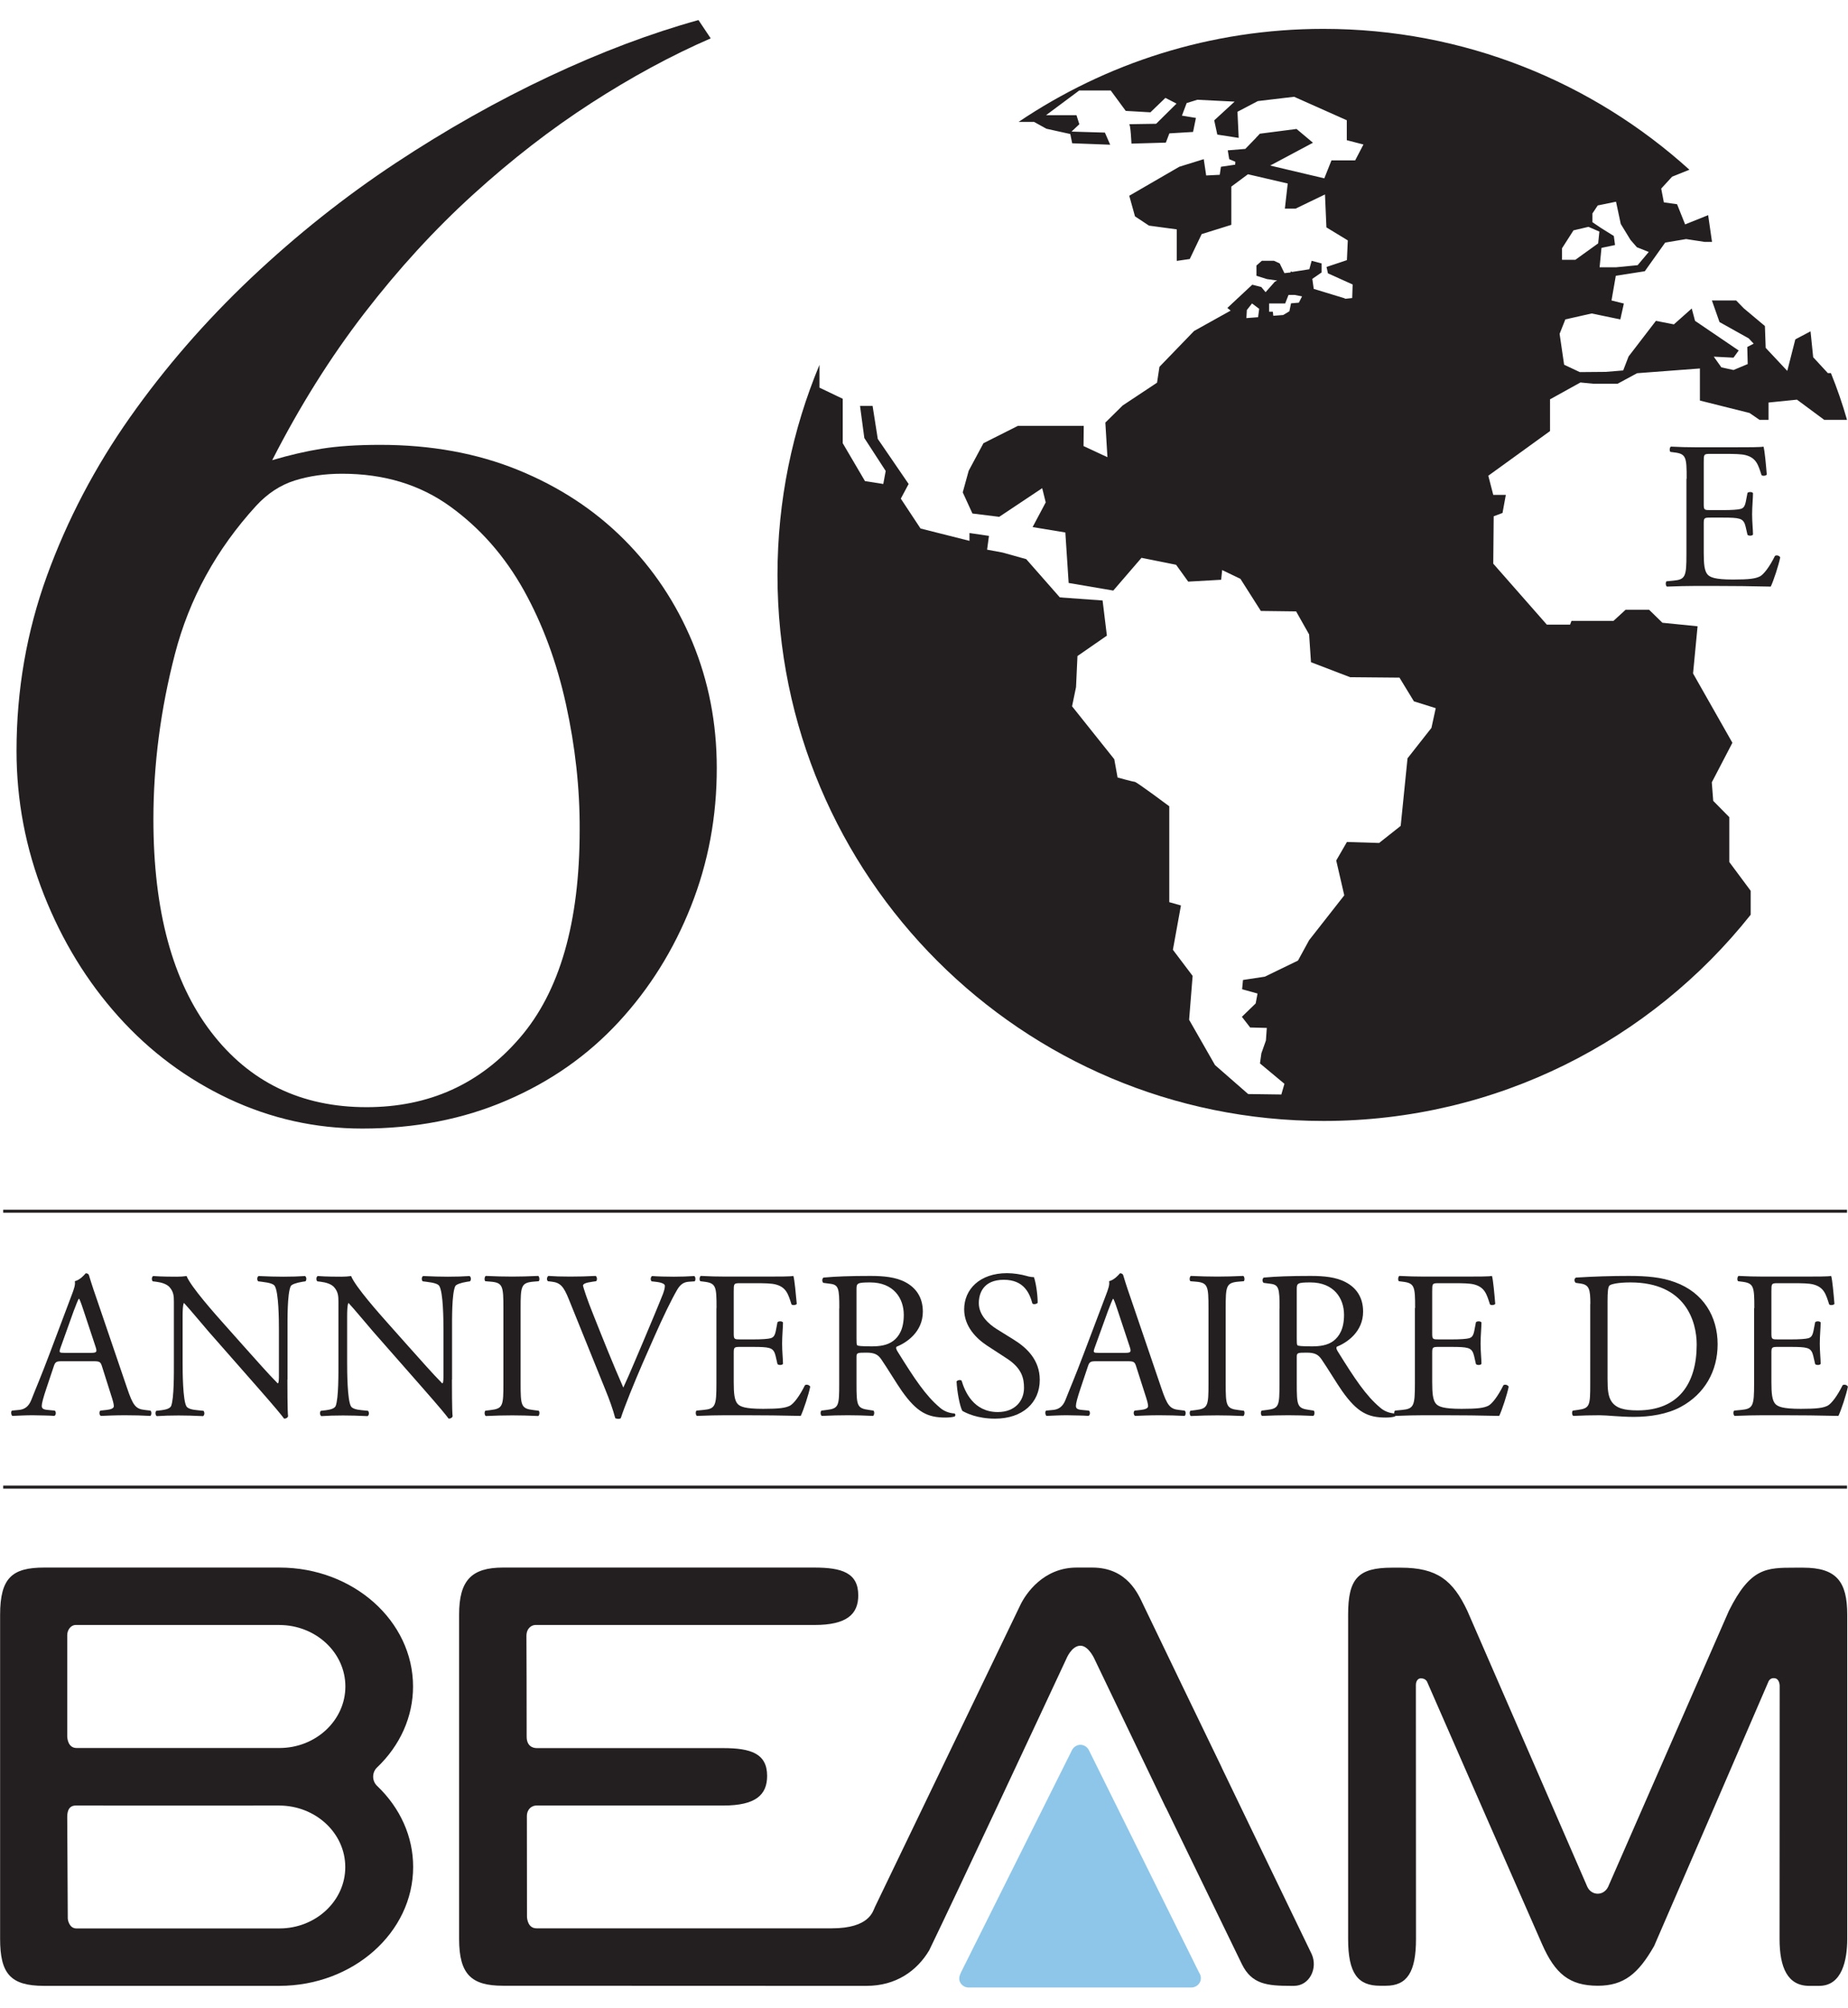 <?xml version="1.0" encoding="utf-8"?>
<!-- Generator: Adobe Illustrator 23.0.1, SVG Export Plug-In . SVG Version: 6.00 Build 0)  -->
<svg version="1.1" id="Layer_1" xmlns="http://www.w3.org/2000/svg" xmlns:xlink="http://www.w3.org/1999/xlink" x="0px" y="0px"
	 viewBox="0 0 167.69 182.15" style="enable-background:new 0 0 167.69 182.15;" xml:space="preserve">
<style type="text/css">
	.st0{fill-rule:evenodd;clip-rule:evenodd;fill:#231F20;}
	.st1{fill:#231F20;stroke:#231F20;stroke-width:0.273;stroke-miterlimit:10;}
	.st2{fill:#231F20;}
	.st3{fill:#8DC6E8;}
</style>
<g>
	<path class="st0" d="M158.76,37.47l0.9,0.62h0.82v-1.57l2.58-0.26l2.47,1.83h2.07c-0.41-1.44-0.9-2.86-1.46-4.24h-0.28l-1.33-1.44
		l-0.24-2.35l-1.38,0.73l-0.73,2.86l-1.96-2.09l-0.07-1.98l-1.92-1.61l-0.69-0.71h-2.2l0.69,1.96l2.65,1.48l0.45,0.48l-0.58,0.3
		l0.04,1.55l-1.29,0.54l-1.1-0.24l-0.69-0.97l1.79,0.09l0.47-0.65l-3.96-2.69l-0.3-1.12l-1.62,1.44l-1.63-0.32l-2.48,3.23
		l-0.49,1.27l-1.59,0.13l-2.35,0.02l-1.42-0.67l-0.41-2.8l0.52-1.31l2.39-0.54l2.6,0.54l0.32-1.44l-1.12-0.28l0.39-2.24l2.63-0.41
		l1.85-2.6l1.9-0.32l1.7,0.26h0.65l-0.35-2.43l-2.09,0.84l-0.73-1.83l-1.2-0.17l-0.24-1.25l0.99-1.08l1.57-0.63
		c-8.78-7.94-20.42-12.78-33.21-12.78c-10.25,0-19.76,3.12-27.66,8.44h1.4l1.12,0.62l2.17,0.48L97.29,13l3.45,0.13l-0.48-1.1
		l-3.03-0.09l0.71-0.67l-0.26-0.82h-2.76l3.01-2.24h2.86l1.36,1.85l2.24,0.13l1.36-1.31l1.01,0.52l-1.85,1.83
		c0,0-2.58,0.04-2.45,0.04c0.13,0,0.21,1.76,0.21,1.76l3.12-0.09l0.32-0.84l2.15-0.13l0.26-1.27l-1.27-0.21l0.43-1.14l0.97-0.3
		l3.38,0.17l-1.85,1.7l0.28,1.29l1.94,0.3l-0.11-2.37l1.85-0.97l3.29-0.39l4.78,2.13v1.81l1.51,0.39l-0.75,1.44h-2.15l-0.65,1.63
		l-4.91-1.16l3.88-2.07l-1.49-1.25l-3.33,0.43l-0.28,0.3h-0.02l-0.04,0.07L113,13.51l-1.59,0.13l0.13,0.8l0.56,0.24l-0.02,0.26
		l-1.29,0.19l-0.11,0.73l-1.23,0.06l-0.22-1.48l-2.22,0.69l-4.54,2.63l0.52,1.87l1.27,0.84l2.52,0.34v2.86l1.18-0.17l1.08-2.26
		l2.69-0.84v-3.47l1.51-1.12l3.61,0.84l-0.26,2.28h0.97l2.67-1.29l0.13,2.99l1.94,1.18l-0.08,1.79l-1.85,0.62l0.13,0.58l2.24,1.01
		l-0.04,1.23l-0.65,0.07c0-0.02-0.02-0.04-0.02-0.04l-2.82-0.86l-0.13-0.91l0.84-0.58v-0.82l-0.9-0.24l-0.21,0.77l-1.55,0.24
		l-0.15-0.04v0.09l-0.56,0.06l-0.43-0.88l-0.52-0.24h-1.1l-0.49,0.43v0.93l0.95,0.3l0.93,0.13l-0.21,0.11l-0.84,0.95l-0.39-0.47
		l-0.82-0.21l-2.26,2.11l0.3,0.24l-3.32,1.85l-3.14,3.25l-0.22,1.44l-3.12,2.07l-1.57,1.55l0.19,3.14l-2.17-1.01l0.02-1.83h-5.98
		l-3.12,1.57l-1.34,2.5l-0.54,1.96l0.88,1.92l2.43,0.3l3.9-2.6l0.32,1.29l-1.19,2.24l2.97,0.49l0.3,4.58l4.05,0.69l2.56-2.97
		l3.14,0.63l1.1,1.53l2.99-0.17l0.09-0.88l1.66,0.8l1.85,2.91l3.2,0.04l1.18,2.09l0.17,2.52l3.55,1.36l4.48,0.04l1.31,2.15
		l1.98,0.62l-0.39,1.79l-2.17,2.76l-0.62,6.13l-1.96,1.55l-2.92-0.09l-0.97,1.68l0.73,3.16l-3.19,4.07l-1.01,1.85l-3.01,1.46
		l-1.98,0.3l-0.08,0.84l1.4,0.39l-0.17,0.9l-1.25,1.21l0.75,0.97l1.51,0.04l-0.08,1.14l-0.41,1.16l-0.13,0.92l2.22,1.85l-0.28,0.97
		l-3.01-0.04l-3.01-2.63l-2.35-4.11l0.32-3.98l-1.79-2.37l0.73-4.02l-1.06-0.3v-8.7c0,0-2.97-2.22-3.14-2.22
		c-0.15,0-1.55-0.39-1.55-0.39l-0.3-1.66l-3.83-4.8l0.36-1.74l0.13-2.82l2.67-1.85l-0.39-3.19l-3.88-0.28l-3.05-3.47l-2.15-0.6
		l-1.4-0.26l0.17-1.25l-1.77-0.26v0.71l-4.44-1.12l-1.79-2.71l0.71-1.33l-2.8-4.09l-0.47-2.99h-1.14l0.39,2.91l1.94,2.99l-0.22,1.18
		l-1.66-0.26l-2.02-3.44v-4.03l-2.11-1.01V33.1c-2.45,5.88-3.81,12.31-3.81,19.07c0,27.36,22.19,49.53,49.55,49.53
		c15.71,0,29.7-7.3,38.76-18.71v-2.17l-1.94-2.61v-4.07l-1.46-1.48l-0.13-1.68l1.87-3.59l-3.57-6.29l0.41-4.28l-3.19-0.32
		l-1.21-1.18h-2.13l-1.1,1.01h-3.81l-0.13,0.34h-2.11l-4.86-5.53l0.04-4.3l0.8-0.3l0.3-1.64h-1.14l-0.45-1.74l5.6-4.05v-2.88
		l2.76-1.53l1.12,0.11h2.26l1.76-0.95l5.7-0.43v2.91L158.76,37.47z M144.51,19.35l0.47-0.71l1.66-0.34l0.43,2.02l0.88,1.44
		l0.58,0.67l1.08,0.43l-1.01,1.2l-1.96,0.19h-1.49l0.17-1.76l1.23-0.26l-0.11-0.82l-1.14-0.71l-0.8-0.54V19.35z M141.75,22.51
		l1.03-1.61l1.36-0.32l0.99,0.43l-0.11,1.07l-2.07,1.49h-1.21V22.51z M114.16,28.78l-1.06,0.08l0.04-0.73l0.47-0.6l0.65,0.49
		L114.16,28.78z M117.86,27.46l-0.71,0.06L117,28.24l-0.56,0.34l-0.9,0.07c-0.02-0.19-0.04-0.37-0.04-0.37h-0.34v-0.75h1.46
		l0.3-0.77h0.58l0.65,0.13L117.86,27.46z"/>
	<line id="XMLID_73_" class="st1" x1="167.6" y1="134.92" x2="0.29" y2="134.92"/>
	<line id="XMLID_72_" class="st1" x1="0.29" y1="109.89" x2="167.6" y2="109.89"/>
	<path class="st2" d="M122.33,175.92c0-6.36,0-23.28,0-29.43c0-3.27,0.9-4.26,3.97-4.26c1.61,0-0.81,0,0.81,0
		c3.3,0,4.73,1.14,6.04,3.92c2.76,6.33,10.88,25.02,10.88,25.02c0.17,0.39,0.54,0.64,0.95,0.64c0.41,0,0.77-0.25,0.95-0.64
		c0,0,8.19-18.7,10.95-25.02c1.95-3.91,3.39-3.92,5.99-3.92c1.69,0-0.7,0,0.76,0c3.02,0,3.99,1.27,3.99,4.26c0,6.47,0,22.97,0,29.42
		c0,1.9-0.46,4.26-2.54,4.26c-0.91,0,0,0-0.91,0c-1.96,0-2.69-1.66-2.69-4.25c0-4.58,0.01-17.51,0.01-22.96c0,0,0.01-0.63-0.44-0.7
		c-0.45-0.07-0.58,0.31-0.58,0.31c-2.41,5.59-8.38,19.41-10.37,23.98c-1.43,2.51-2.74,3.61-5.11,3.61c-0.91,0,0,0,0,0s0.8,0,0,0
		c-2.58,0-3.88-1.1-5.05-3.75c-2.01-4.56-8.01-18.26-10.43-23.8c0,0-0.12-0.34-0.57-0.34c-0.45,0.01-0.46,0.54-0.46,0.61
		c0,0.04,0.01,18.44,0.01,23.03c0,3-0.8,4.25-2.73,4.25c-1.04,0,0.14,0-0.54,0C123.23,180.16,122.33,179.06,122.33,175.92z"/>
	<path class="st2" d="M33.86,161.19c0-0.32,0.13-0.62,0.35-0.83c2.11-2.01,3.27-4.62,3.27-7.35c0-5.95-5.43-10.79-12.11-10.79
		c0,0-15.58,0-21.36,0c-2.9,0-4,0.92-4,4.29c0,6.49,0,22.95,0,29.4c0,3.15,0.94,4.26,3.98,4.26c5.76,0,21.35,0,21.35,0
		c6.7,0,12.15-4.84,12.15-10.79c0-2.74-1.16-5.34-3.27-7.35C33.99,161.81,33.86,161.51,33.86,161.19z M25.36,174.96
		c0,0-17.78,0-18.43,0c-0.65,0-0.78-0.78-0.78-0.91c0-0.14-0.05-8.88-0.05-9.16c0-0.28,0-1.1,0.8-1.08c0.8,0.01,18.42,0,18.42,0
		c3.32,0,6.01,2.5,6.01,5.58C31.34,172.45,28.66,174.96,25.36,174.96z M25.36,158.59c0,0-17.63,0-18.41,0
		c-0.78,0-0.85-0.88-0.85-1.09c0-0.21,0-8.69,0-9.15c0-0.46,0.32-0.92,0.76-0.92c0.4,0,18.47,0,18.47,0c3.32,0,6.01,2.5,6.01,5.58
		C31.34,156.08,28.66,158.59,25.36,158.59z"/>
	<path class="st2" d="M119.02,177.28c-1.43-2.96-6.99-14.47-8.12-16.83v0c-0.02-0.06-0.05-0.12-0.08-0.18
		c-1.55-3.2-5.2-10.76-7.08-14.68c-0.44-0.92-1.43-3.37-4.62-3.37c-1.26,0-0.14,0-1.43,0c-3.02,0-4.61,2.38-5.09,3.37
		c-3.28,6.8-13.21,27.43-13.21,27.43c-0.18,0.37-0.48,1.93-3.91,1.93c0,0-26.02,0-26.8,0c-0.78,0-0.86-0.89-0.86-1.06
		c0-0.15-0.01-6.78-0.01-9.11c0-0.66,0.46-0.97,0.85-0.97c0.32,0,12.77,0,16.97,0c2.96,0,3.98-0.98,3.98-2.69
		c0-2.04-1.5-2.52-3.99-2.52c-4.54,0-11.31,0-16.91,0c-0.4,0-0.92-0.21-0.92-1.04c0-3.49-0.01-7.42-0.02-9.13c0-0.74,0.5-1,0.81-1
		c0.31,0,19.41,0,25.32,0c2.96,0,3.98-0.99,3.98-2.69c0-2.05-1.5-2.52-3.98-2.52c-5.8,0-22.47,0-28.26,0
		c-2.85,0-3.98,1.16-3.98,4.26c0,3.04,0,13.6,0,17.15c0,0.28,0,0.53,0,0.72c0,3.07,0,8.04,0,11.57c0,3.22,1.13,4.24,3.98,4.24
		c6.54,0,26.99,0.01,26.99,0.01s3.45,0,6.01,0c2.66,0,4.57-1.36,5.68-3.23c2.54-5.25,9.9-20.99,12.44-26.44c0,0,0.47-1.19,1.28-1.19
		c0.78,0,1.32,1.3,1.32,1.3l6.42,13.38c0,0,0,0,0.01,0c1.56,3.22,6.02,12.39,6.9,14.21c0.9,1.84,2.32,1.97,4.45,1.97
		c-0.3,0-0.72,0,0.28,0C118.82,180.17,119.61,178.58,119.02,177.28z"/>
	<path class="st3" d="M97.27,158.79c0.15-0.3,0.45-0.49,0.77-0.49h0c0.32,0,0.62,0.19,0.77,0.49c0,0,9.32,18.81,9.82,19.82
		c0.11,0.23,0.18,0.36,0.18,0.36c0.19,0.28,0.21,0.63,0.05,0.91c0,0,0,0,0,0c-0.16,0.28-0.47,0.45-0.8,0.44h0.04H87.9
		c-0.33,0-0.63-0.18-0.78-0.48v0c-0.15-0.29-0.06-0.59,0.09-0.91L97.27,158.79"/>
	<g>
		<path class="st2" d="M62.7,82.22c-1.57,3.96-3.75,7.46-6.56,10.5c-2.81,3.04-6.19,5.41-10.15,7.11
			c-3.96,1.71-8.34,2.56-13.12,2.56c-4.24,0-8.27-0.9-12.09-2.69c-3.82-1.8-7.16-4.28-10.02-7.46c-2.86-3.18-5.11-6.86-6.77-11.05
			C2.33,76.99,1.5,72.64,1.5,68.13c0-5.53,0.92-10.82,2.76-15.89c1.84-5.06,4.35-9.85,7.53-14.37c3.18-4.51,6.84-8.72,10.98-12.64
			c4.14-3.91,8.52-7.39,13.12-10.43c4.6-3.04,9.25-5.66,13.95-7.87c4.7-2.21,9.21-3.91,13.54-5.11l1.11,1.66
			C60.9,5.04,57.29,7,53.65,9.35c-3.64,2.35-7.21,5.11-10.71,8.29c-3.5,3.18-6.79,6.77-9.88,10.78c-3.09,4.01-5.87,8.45-8.36,13.33
			c1.56-0.46,3.06-0.81,4.49-1.04c1.43-0.23,3.2-0.35,5.32-0.35c4.6,0,8.77,0.76,12.5,2.28c3.73,1.52,6.93,3.62,9.6,6.29
			c2.67,2.67,4.74,5.78,6.22,9.33c1.47,3.55,2.21,7.35,2.21,11.4C65.05,74.07,64.27,78.26,62.7,82.22z M51.36,63.91
			c-0.84-3.82-2.11-7.27-3.83-10.36c-1.72-3.08-3.94-5.62-6.68-7.6c-2.74-1.98-6-2.97-9.81-2.97c-1.58,0-3.01,0.21-4.31,0.62
			c-1.3,0.41-2.46,1.18-3.48,2.28c-3.62,3.96-6.08,8.45-7.38,13.47s-1.95,10.02-1.95,14.99c0,8.29,1.74,14.71,5.22,19.27
			c3.48,4.56,8.19,6.84,14.12,6.84c5.66,0,10.3-2.09,13.91-6.29c3.62-4.19,5.43-10.47,5.43-18.86
			C52.62,71.54,52.2,67.74,51.36,63.91z"/>
	</g>
	<g>
		<path class="st2" d="M9.26,123.98c-0.13-0.42-0.21-0.48-0.78-0.48H5.6c-0.48,0-0.59,0.06-0.72,0.46l-0.67,2
			c-0.29,0.86-0.42,1.37-0.42,1.58c0,0.23,0.1,0.34,0.55,0.38l0.63,0.06c0.13,0.1,0.13,0.4-0.04,0.48c-0.5-0.04-1.09-0.04-1.98-0.06
			c-0.63,0-1.32,0.04-1.83,0.06c-0.11-0.08-0.15-0.38-0.04-0.48l0.63-0.06c0.46-0.04,0.88-0.25,1.14-0.93
			c0.34-0.88,0.88-2.12,1.68-4.25l1.94-5.15c0.27-0.69,0.38-1.05,0.32-1.35c0.46-0.13,0.78-0.48,0.99-0.72
			c0.11,0,0.25,0.04,0.29,0.17c0.25,0.84,0.55,1.72,0.84,2.55l2.61,7.66c0.55,1.64,0.8,1.93,1.62,2.02l0.51,0.06
			c0.13,0.1,0.1,0.4,0,0.48c-0.78-0.04-1.45-0.06-2.31-0.06c-0.92,0-1.64,0.04-2.19,0.06c-0.15-0.08-0.17-0.38-0.04-0.48l0.55-0.06
			c0.4-0.04,0.67-0.15,0.67-0.34c0-0.21-0.1-0.55-0.25-1.01L9.26,123.98z M5.49,122.28c-0.15,0.44-0.13,0.46,0.4,0.46h2.35
			c0.55,0,0.59-0.08,0.42-0.59l-1.03-3.11c-0.15-0.46-0.32-0.97-0.44-1.2H7.14c-0.06,0.1-0.25,0.55-0.46,1.12L5.49,122.28z"/>
		<path class="st2" d="M26.08,125.16c0,0.57,0,2.84,0.06,3.34c-0.04,0.11-0.15,0.21-0.36,0.21c-0.23-0.32-0.78-0.99-2.44-2.88
			l-4.42-5.03c-0.51-0.59-1.81-2.15-2.21-2.57h-0.04c-0.08,0.23-0.1,0.67-0.1,1.24v4.16c0,0.9,0.02,3.37,0.34,3.95
			c0.11,0.21,0.5,0.32,0.97,0.36l0.59,0.06c0.11,0.15,0.1,0.38-0.04,0.48c-0.86-0.04-1.53-0.06-2.23-0.06
			c-0.8,0-1.32,0.02-1.98,0.06c-0.13-0.1-0.15-0.36-0.04-0.48l0.51-0.06c0.44-0.06,0.74-0.17,0.84-0.38
			c0.27-0.69,0.25-3.01,0.25-3.93v-5.51c0-0.53-0.02-0.93-0.42-1.37c-0.27-0.27-0.72-0.4-1.18-0.46l-0.32-0.04
			c-0.11-0.11-0.11-0.4,0.04-0.48c0.8,0.06,1.81,0.06,2.15,0.06c0.31,0,0.63-0.02,0.88-0.06c0.38,0.97,2.63,3.49,3.26,4.2l1.85,2.08
			c1.32,1.47,2.25,2.54,3.15,3.45h0.04c0.08-0.1,0.08-0.4,0.08-0.8v-4.08c0-0.9-0.02-3.37-0.38-3.95c-0.11-0.17-0.42-0.29-1.18-0.38
			l-0.32-0.04c-0.13-0.11-0.11-0.42,0.04-0.48c0.88,0.04,1.53,0.06,2.25,0.06c0.82,0,1.32-0.02,1.96-0.06
			c0.15,0.1,0.15,0.36,0.04,0.48l-0.27,0.04c-0.61,0.1-0.99,0.25-1.07,0.4c-0.32,0.69-0.29,3.05-0.29,3.93V125.16z"/>
		<path class="st2" d="M41.01,125.16c0,0.57,0,2.84,0.06,3.34c-0.04,0.11-0.15,0.21-0.36,0.21c-0.23-0.32-0.78-0.99-2.44-2.88
			l-4.42-5.03c-0.51-0.59-1.81-2.15-2.21-2.57h-0.04c-0.08,0.23-0.1,0.67-0.1,1.24v4.16c0,0.9,0.02,3.37,0.34,3.95
			c0.11,0.21,0.5,0.32,0.97,0.36l0.59,0.06c0.11,0.15,0.1,0.38-0.04,0.48c-0.86-0.04-1.53-0.06-2.23-0.06
			c-0.8,0-1.32,0.02-1.98,0.06c-0.13-0.1-0.15-0.36-0.04-0.48l0.51-0.06c0.44-0.06,0.74-0.17,0.84-0.38
			c0.27-0.69,0.25-3.01,0.25-3.93v-5.51c0-0.53-0.02-0.93-0.42-1.37c-0.27-0.27-0.72-0.4-1.18-0.46l-0.32-0.04
			c-0.11-0.11-0.11-0.4,0.04-0.48c0.8,0.06,1.81,0.06,2.15,0.06c0.31,0,0.63-0.02,0.88-0.06c0.38,0.97,2.63,3.49,3.26,4.2l1.85,2.08
			c1.32,1.47,2.25,2.54,3.15,3.45h0.04c0.08-0.1,0.08-0.4,0.08-0.8v-4.08c0-0.9-0.02-3.37-0.38-3.95c-0.11-0.17-0.42-0.29-1.18-0.38
			l-0.32-0.04c-0.13-0.11-0.11-0.42,0.04-0.48c0.88,0.04,1.53,0.06,2.25,0.06c0.82,0,1.32-0.02,1.96-0.06
			c0.15,0.1,0.15,0.36,0.04,0.48l-0.27,0.04c-0.61,0.1-0.99,0.25-1.07,0.4c-0.32,0.69-0.29,3.05-0.29,3.93V125.16z"/>
		<path class="st2" d="M45.68,118.72c0-2.02-0.04-2.35-1.16-2.44l-0.48-0.04c-0.11-0.08-0.08-0.42,0.04-0.48
			c0.95,0.04,1.6,0.06,2.4,0.06c0.76,0,1.41-0.02,2.36-0.06c0.11,0.06,0.15,0.4,0.04,0.48l-0.48,0.04c-1.12,0.1-1.16,0.42-1.16,2.44
			v6.79c0,2.02,0.04,2.29,1.16,2.42l0.48,0.06c0.11,0.08,0.08,0.42-0.04,0.48c-0.95-0.04-1.6-0.06-2.36-0.06
			c-0.8,0-1.45,0.02-2.4,0.06c-0.11-0.06-0.15-0.36-0.04-0.48l0.48-0.06c1.12-0.13,1.16-0.4,1.16-2.42V118.72z"/>
		<path class="st2" d="M51.6,117.84c-0.44-1.07-0.72-1.47-1.54-1.56l-0.34-0.04c-0.13-0.11-0.11-0.38,0.04-0.48
			c0.55,0.04,1.16,0.06,1.98,0.06c0.84,0,1.51-0.02,2.31-0.06c0.13,0.08,0.17,0.36,0.04,0.48l-0.29,0.04
			c-0.72,0.1-0.88,0.21-0.9,0.36c0.04,0.19,0.36,1.22,0.95,2.67c0.88,2.21,1.75,4.4,2.71,6.58c0.59-1.26,1.39-3.22,1.83-4.23
			c0.55-1.3,1.45-3.45,1.77-4.27c0.15-0.4,0.17-0.61,0.17-0.74s-0.19-0.29-0.86-0.36l-0.34-0.04c-0.13-0.11-0.1-0.4,0.04-0.48
			c0.53,0.04,1.26,0.06,1.98,0.06c0.63,0,1.22-0.02,1.85-0.06c0.13,0.08,0.13,0.38,0.04,0.48l-0.57,0.04
			c-0.46,0.04-0.74,0.27-0.99,0.67c-0.53,0.9-1.28,2.44-2.14,4.39l-1.03,2.34c-0.76,1.75-1.66,3.97-1.98,4.98
			c-0.06,0.04-0.13,0.06-0.21,0.06c-0.1,0-0.19-0.02-0.29-0.06c-0.21-0.8-0.55-1.74-0.88-2.54L51.6,117.84z"/>
		<path class="st2" d="M65.02,118.68c0-1.98-0.04-2.27-1.16-2.4l-0.31-0.04c-0.11-0.08-0.08-0.42,0.04-0.48
			c0.82,0.04,1.47,0.06,2.25,0.06h3.58c1.22,0,2.35,0,2.57-0.06c0.11,0.32,0.23,1.7,0.31,2.54c-0.08,0.11-0.38,0.15-0.48,0.04
			c-0.29-0.9-0.46-1.56-1.45-1.81c-0.4-0.1-1.01-0.11-1.85-0.11h-1.37c-0.57,0-0.57,0.04-0.57,0.76v3.81c0,0.53,0.06,0.53,0.63,0.53
			h1.11c0.8,0,1.39-0.04,1.62-0.11c0.23-0.08,0.36-0.19,0.46-0.67l0.15-0.78c0.1-0.11,0.42-0.11,0.5,0.02c0,0.46-0.08,1.2-0.08,1.93
			c0,0.69,0.08,1.41,0.08,1.83c-0.08,0.13-0.4,0.13-0.5,0.02l-0.17-0.74c-0.08-0.34-0.21-0.63-0.59-0.72
			c-0.27-0.08-0.72-0.1-1.47-0.1h-1.11c-0.57,0-0.63,0.02-0.63,0.51v2.69c0,1.01,0.06,1.66,0.36,1.98c0.23,0.23,0.63,0.44,2.31,0.44
			c1.47,0,2.02-0.08,2.44-0.29c0.34-0.19,0.86-0.86,1.35-1.85c0.13-0.1,0.4-0.04,0.48,0.13c-0.13,0.67-0.61,2.14-0.86,2.65
			c-1.72-0.04-3.41-0.06-5.11-0.06h-1.72c-0.82,0-1.47,0.02-2.59,0.06c-0.11-0.06-0.15-0.36-0.04-0.48l0.63-0.06
			c1.09-0.1,1.18-0.38,1.18-2.38V118.68z"/>
		<path class="st2" d="M76.16,118.7c0-1.81-0.06-2.14-0.84-2.23l-0.61-0.08c-0.13-0.1-0.13-0.4,0.02-0.48
			c1.07-0.1,2.38-0.15,4.25-0.15c1.18,0,2.31,0.1,3.18,0.57c0.91,0.48,1.58,1.33,1.58,2.67c0,1.81-1.43,2.8-2.38,3.18
			c-0.1,0.11,0,0.3,0.1,0.46c1.53,2.46,2.54,3.99,3.83,5.07c0.32,0.29,0.8,0.5,1.32,0.53c0.1,0.04,0.11,0.19,0.02,0.27
			c-0.17,0.06-0.48,0.1-0.84,0.1c-1.62,0-2.59-0.48-3.95-2.4c-0.5-0.71-1.28-2.02-1.87-2.88c-0.29-0.42-0.59-0.61-1.35-0.61
			c-0.86,0-0.9,0.02-0.9,0.42v2.4c0,2,0.04,2.23,1.14,2.38l0.4,0.06c0.11,0.1,0.08,0.42-0.04,0.48c-0.86-0.04-1.51-0.06-2.27-0.06
			c-0.8,0-1.49,0.02-2.38,0.06c-0.11-0.06-0.15-0.34-0.04-0.48l0.48-0.06c1.11-0.13,1.14-0.38,1.14-2.38V118.7z M77.72,121.42
			c0,0.34,0,0.55,0.06,0.63c0.06,0.06,0.34,0.1,1.32,0.1c0.69,0,1.41-0.08,1.96-0.5c0.52-0.4,0.95-1.07,0.95-2.36
			c0-1.51-0.93-2.94-3.05-2.94c-1.18,0-1.24,0.08-1.24,0.61V121.42z"/>
		<path class="st2" d="M90.29,128.71c-1.6,0-2.61-0.5-2.97-0.71c-0.23-0.42-0.48-1.77-0.52-2.67c0.1-0.13,0.38-0.17,0.46-0.06
			c0.29,0.97,1.07,2.84,3.28,2.84c1.6,0,2.38-1.05,2.38-2.19c0-0.84-0.17-1.77-1.56-2.67l-1.81-1.18c-0.95-0.63-2.06-1.72-2.06-3.28
			c0-1.81,1.41-3.28,3.89-3.28c0.59,0,1.28,0.11,1.77,0.25c0.25,0.08,0.51,0.11,0.67,0.11c0.17,0.46,0.34,1.53,0.34,2.33
			c-0.08,0.11-0.38,0.17-0.48,0.06c-0.25-0.92-0.76-2.15-2.59-2.15c-1.87,0-2.27,1.24-2.27,2.12c0,1.11,0.92,1.91,1.62,2.35
			l1.53,0.95c1.2,0.74,2.38,1.85,2.38,3.66C94.35,127.28,92.77,128.71,90.29,128.71z"/>
		<path class="st2" d="M103.1,123.98c-0.13-0.42-0.21-0.48-0.78-0.48h-2.88c-0.48,0-0.59,0.06-0.72,0.46l-0.67,2
			c-0.29,0.86-0.42,1.37-0.42,1.58c0,0.23,0.1,0.34,0.55,0.38l0.63,0.06c0.13,0.1,0.13,0.4-0.04,0.48c-0.5-0.04-1.09-0.04-1.98-0.06
			c-0.63,0-1.32,0.04-1.83,0.06c-0.11-0.08-0.15-0.38-0.04-0.48l0.63-0.06c0.46-0.04,0.88-0.25,1.14-0.93
			c0.34-0.88,0.88-2.12,1.68-4.25l1.95-5.15c0.27-0.69,0.38-1.05,0.32-1.35c0.46-0.13,0.78-0.48,0.99-0.72
			c0.11,0,0.25,0.04,0.29,0.17c0.25,0.84,0.55,1.72,0.84,2.55l2.61,7.66c0.55,1.64,0.8,1.93,1.62,2.02l0.51,0.06
			c0.13,0.1,0.1,0.4,0,0.48c-0.78-0.04-1.45-0.06-2.31-0.06c-0.92,0-1.64,0.04-2.19,0.06c-0.15-0.08-0.17-0.38-0.04-0.48l0.55-0.06
			c0.4-0.04,0.67-0.15,0.67-0.34c0-0.21-0.1-0.55-0.25-1.01L103.1,123.98z M99.33,122.28c-0.15,0.44-0.13,0.46,0.4,0.46h2.35
			c0.55,0,0.59-0.08,0.42-0.59l-1.03-3.11c-0.15-0.46-0.32-0.97-0.44-1.2h-0.04c-0.06,0.1-0.25,0.55-0.46,1.12L99.33,122.28z"/>
		<path class="st2" d="M109.66,118.72c0-2.02-0.04-2.35-1.16-2.44l-0.48-0.04c-0.11-0.08-0.08-0.42,0.04-0.48
			c0.95,0.04,1.6,0.06,2.4,0.06c0.76,0,1.41-0.02,2.36-0.06c0.11,0.06,0.15,0.4,0.04,0.48l-0.48,0.04c-1.13,0.1-1.16,0.42-1.16,2.44
			v6.79c0,2.02,0.04,2.29,1.16,2.42l0.48,0.06c0.11,0.08,0.08,0.42-0.04,0.48c-0.95-0.04-1.6-0.06-2.36-0.06
			c-0.8,0-1.45,0.02-2.4,0.06c-0.11-0.06-0.15-0.36-0.04-0.48l0.48-0.06c1.12-0.13,1.16-0.4,1.16-2.42V118.72z"/>
		<path class="st2" d="M116.11,118.7c0-1.81-0.06-2.14-0.84-2.23l-0.61-0.08c-0.13-0.1-0.13-0.4,0.02-0.48
			c1.07-0.1,2.38-0.15,4.25-0.15c1.18,0,2.31,0.1,3.18,0.57c0.92,0.48,1.58,1.33,1.58,2.67c0,1.81-1.43,2.8-2.38,3.18
			c-0.1,0.11,0,0.3,0.1,0.46c1.53,2.46,2.54,3.99,3.83,5.07c0.32,0.29,0.8,0.5,1.32,0.53c0.1,0.04,0.11,0.19,0.02,0.27
			c-0.17,0.06-0.48,0.1-0.84,0.1c-1.62,0-2.59-0.48-3.95-2.4c-0.5-0.71-1.28-2.02-1.87-2.88c-0.29-0.42-0.59-0.61-1.35-0.61
			c-0.86,0-0.9,0.02-0.9,0.42v2.4c0,2,0.04,2.23,1.14,2.38l0.4,0.06c0.11,0.1,0.08,0.42-0.04,0.48c-0.86-0.04-1.51-0.06-2.27-0.06
			c-0.8,0-1.49,0.02-2.38,0.06c-0.11-0.06-0.15-0.34-0.04-0.48l0.48-0.06c1.11-0.13,1.14-0.38,1.14-2.38V118.7z M117.67,121.42
			c0,0.34,0,0.55,0.06,0.63c0.06,0.06,0.34,0.1,1.32,0.1c0.69,0,1.41-0.08,1.96-0.5c0.51-0.4,0.95-1.07,0.95-2.36
			c0-1.51-0.93-2.94-3.05-2.94c-1.18,0-1.24,0.08-1.24,0.61V121.42z"/>
		<path class="st2" d="M128.41,118.68c0-1.98-0.04-2.27-1.16-2.4l-0.31-0.04c-0.11-0.08-0.08-0.42,0.04-0.48
			c0.82,0.04,1.47,0.06,2.25,0.06h3.58c1.22,0,2.35,0,2.57-0.06c0.11,0.32,0.23,1.7,0.3,2.54c-0.08,0.11-0.38,0.15-0.48,0.04
			c-0.29-0.9-0.46-1.56-1.45-1.81c-0.4-0.1-1.01-0.11-1.85-0.11h-1.37c-0.57,0-0.57,0.04-0.57,0.76v3.81c0,0.53,0.06,0.53,0.63,0.53
			h1.11c0.8,0,1.39-0.04,1.62-0.11c0.23-0.08,0.36-0.19,0.46-0.67l0.15-0.78c0.1-0.11,0.42-0.11,0.5,0.02c0,0.46-0.08,1.2-0.08,1.93
			c0,0.69,0.08,1.41,0.08,1.83c-0.08,0.13-0.4,0.13-0.5,0.02l-0.17-0.74c-0.08-0.34-0.21-0.63-0.59-0.72
			c-0.27-0.08-0.72-0.1-1.47-0.1h-1.11c-0.57,0-0.63,0.02-0.63,0.51v2.69c0,1.01,0.06,1.66,0.36,1.98c0.23,0.23,0.63,0.44,2.31,0.44
			c1.47,0,2.02-0.08,2.44-0.29c0.34-0.19,0.86-0.86,1.35-1.85c0.13-0.1,0.4-0.04,0.48,0.13c-0.13,0.67-0.61,2.14-0.86,2.65
			c-1.72-0.04-3.41-0.06-5.11-0.06h-1.72c-0.82,0-1.47,0.02-2.59,0.06c-0.11-0.06-0.15-0.36-0.04-0.48l0.63-0.06
			c1.09-0.1,1.18-0.38,1.18-2.38V118.68z"/>
		<path class="st2" d="M144.31,118.3c0-1.33-0.1-1.74-0.9-1.85l-0.42-0.06c-0.15-0.1-0.17-0.4,0.02-0.48
			c1.62-0.1,3.17-0.15,4.79-0.15c1.6,0,2.96,0.11,4.19,0.57c2.57,0.93,3.87,3.11,3.87,5.63c0,2.42-1.16,4.5-3.34,5.68
			c-1.24,0.67-2.8,0.91-4.27,0.91c-1.22,0-2.44-0.15-3.11-0.15c-0.8,0-1.49,0.02-2.38,0.06c-0.11-0.06-0.15-0.36-0.04-0.48
			l0.44-0.06c1.11-0.15,1.14-0.38,1.14-2.38V118.3z M145.87,125.1c0,1.01,0.06,1.62,0.38,2.08c0.42,0.59,1.14,0.78,2.35,0.78
			c3.7,0,5.36-2.42,5.36-5.97c0-2.1-1.01-5.64-6.01-5.64c-1.12,0-1.73,0.15-1.89,0.27c-0.15,0.11-0.19,0.59-0.19,1.45V125.1z"/>
		<path class="st2" d="M159.19,118.68c0-1.98-0.04-2.27-1.16-2.4l-0.31-0.04c-0.11-0.08-0.08-0.42,0.04-0.48
			c0.82,0.04,1.47,0.06,2.25,0.06h3.58c1.22,0,2.35,0,2.57-0.06c0.11,0.32,0.23,1.7,0.3,2.54c-0.08,0.11-0.38,0.15-0.48,0.04
			c-0.29-0.9-0.46-1.56-1.45-1.81c-0.4-0.1-1.01-0.11-1.85-0.11h-1.37c-0.57,0-0.57,0.04-0.57,0.76v3.81c0,0.53,0.06,0.53,0.63,0.53
			h1.11c0.8,0,1.39-0.04,1.62-0.11c0.23-0.08,0.36-0.19,0.46-0.67l0.15-0.78c0.1-0.11,0.42-0.11,0.5,0.02c0,0.46-0.08,1.2-0.08,1.93
			c0,0.69,0.08,1.41,0.08,1.83c-0.08,0.13-0.4,0.13-0.5,0.02l-0.17-0.74c-0.08-0.34-0.21-0.63-0.59-0.72
			c-0.27-0.08-0.72-0.1-1.47-0.1h-1.11c-0.57,0-0.63,0.02-0.63,0.51v2.69c0,1.01,0.06,1.66,0.36,1.98c0.23,0.23,0.63,0.44,2.31,0.44
			c1.47,0,2.02-0.08,2.44-0.29c0.34-0.19,0.86-0.86,1.35-1.85c0.13-0.1,0.4-0.04,0.48,0.13c-0.13,0.67-0.61,2.14-0.86,2.65
			c-1.72-0.04-3.41-0.06-5.11-0.06h-1.72c-0.82,0-1.47,0.02-2.59,0.06c-0.11-0.06-0.15-0.36-0.04-0.48l0.63-0.06
			c1.09-0.1,1.18-0.38,1.18-2.38V118.68z"/>
	</g>
	<g>
		<path class="st2" d="M153.05,43.44c0-1.98-0.04-2.27-1.16-2.4L151.58,41c-0.11-0.08-0.08-0.42,0.04-0.48
			c0.82,0.04,1.47,0.06,2.25,0.06h3.58c1.22,0,2.35,0,2.57-0.06c0.11,0.32,0.23,1.7,0.3,2.54c-0.08,0.11-0.38,0.15-0.48,0.04
			c-0.29-0.9-0.46-1.56-1.45-1.81c-0.4-0.1-1.01-0.11-1.85-0.11h-1.37c-0.57,0-0.57,0.04-0.57,0.76v3.81c0,0.53,0.06,0.53,0.63,0.53
			h1.11c0.8,0,1.39-0.04,1.62-0.11s0.36-0.19,0.46-0.67l0.15-0.78c0.1-0.11,0.42-0.11,0.5,0.02c0,0.46-0.08,1.2-0.08,1.93
			c0,0.69,0.08,1.41,0.08,1.83c-0.08,0.13-0.4,0.13-0.5,0.02l-0.17-0.74c-0.08-0.34-0.21-0.63-0.59-0.72
			c-0.27-0.08-0.72-0.1-1.47-0.1h-1.11c-0.57,0-0.63,0.02-0.63,0.51v2.69c0,1.01,0.06,1.66,0.36,1.98c0.23,0.23,0.63,0.44,2.31,0.44
			c1.47,0,2.02-0.08,2.44-0.29c0.34-0.19,0.86-0.86,1.35-1.85c0.13-0.1,0.4-0.04,0.48,0.13c-0.13,0.67-0.61,2.14-0.86,2.65
			c-1.72-0.04-3.41-0.06-5.11-0.06h-1.72c-0.82,0-1.47,0.02-2.59,0.06c-0.11-0.06-0.15-0.36-0.04-0.48l0.63-0.06
			c1.09-0.1,1.18-0.38,1.18-2.38V43.44z"/>
	</g>
</g>
</svg>
